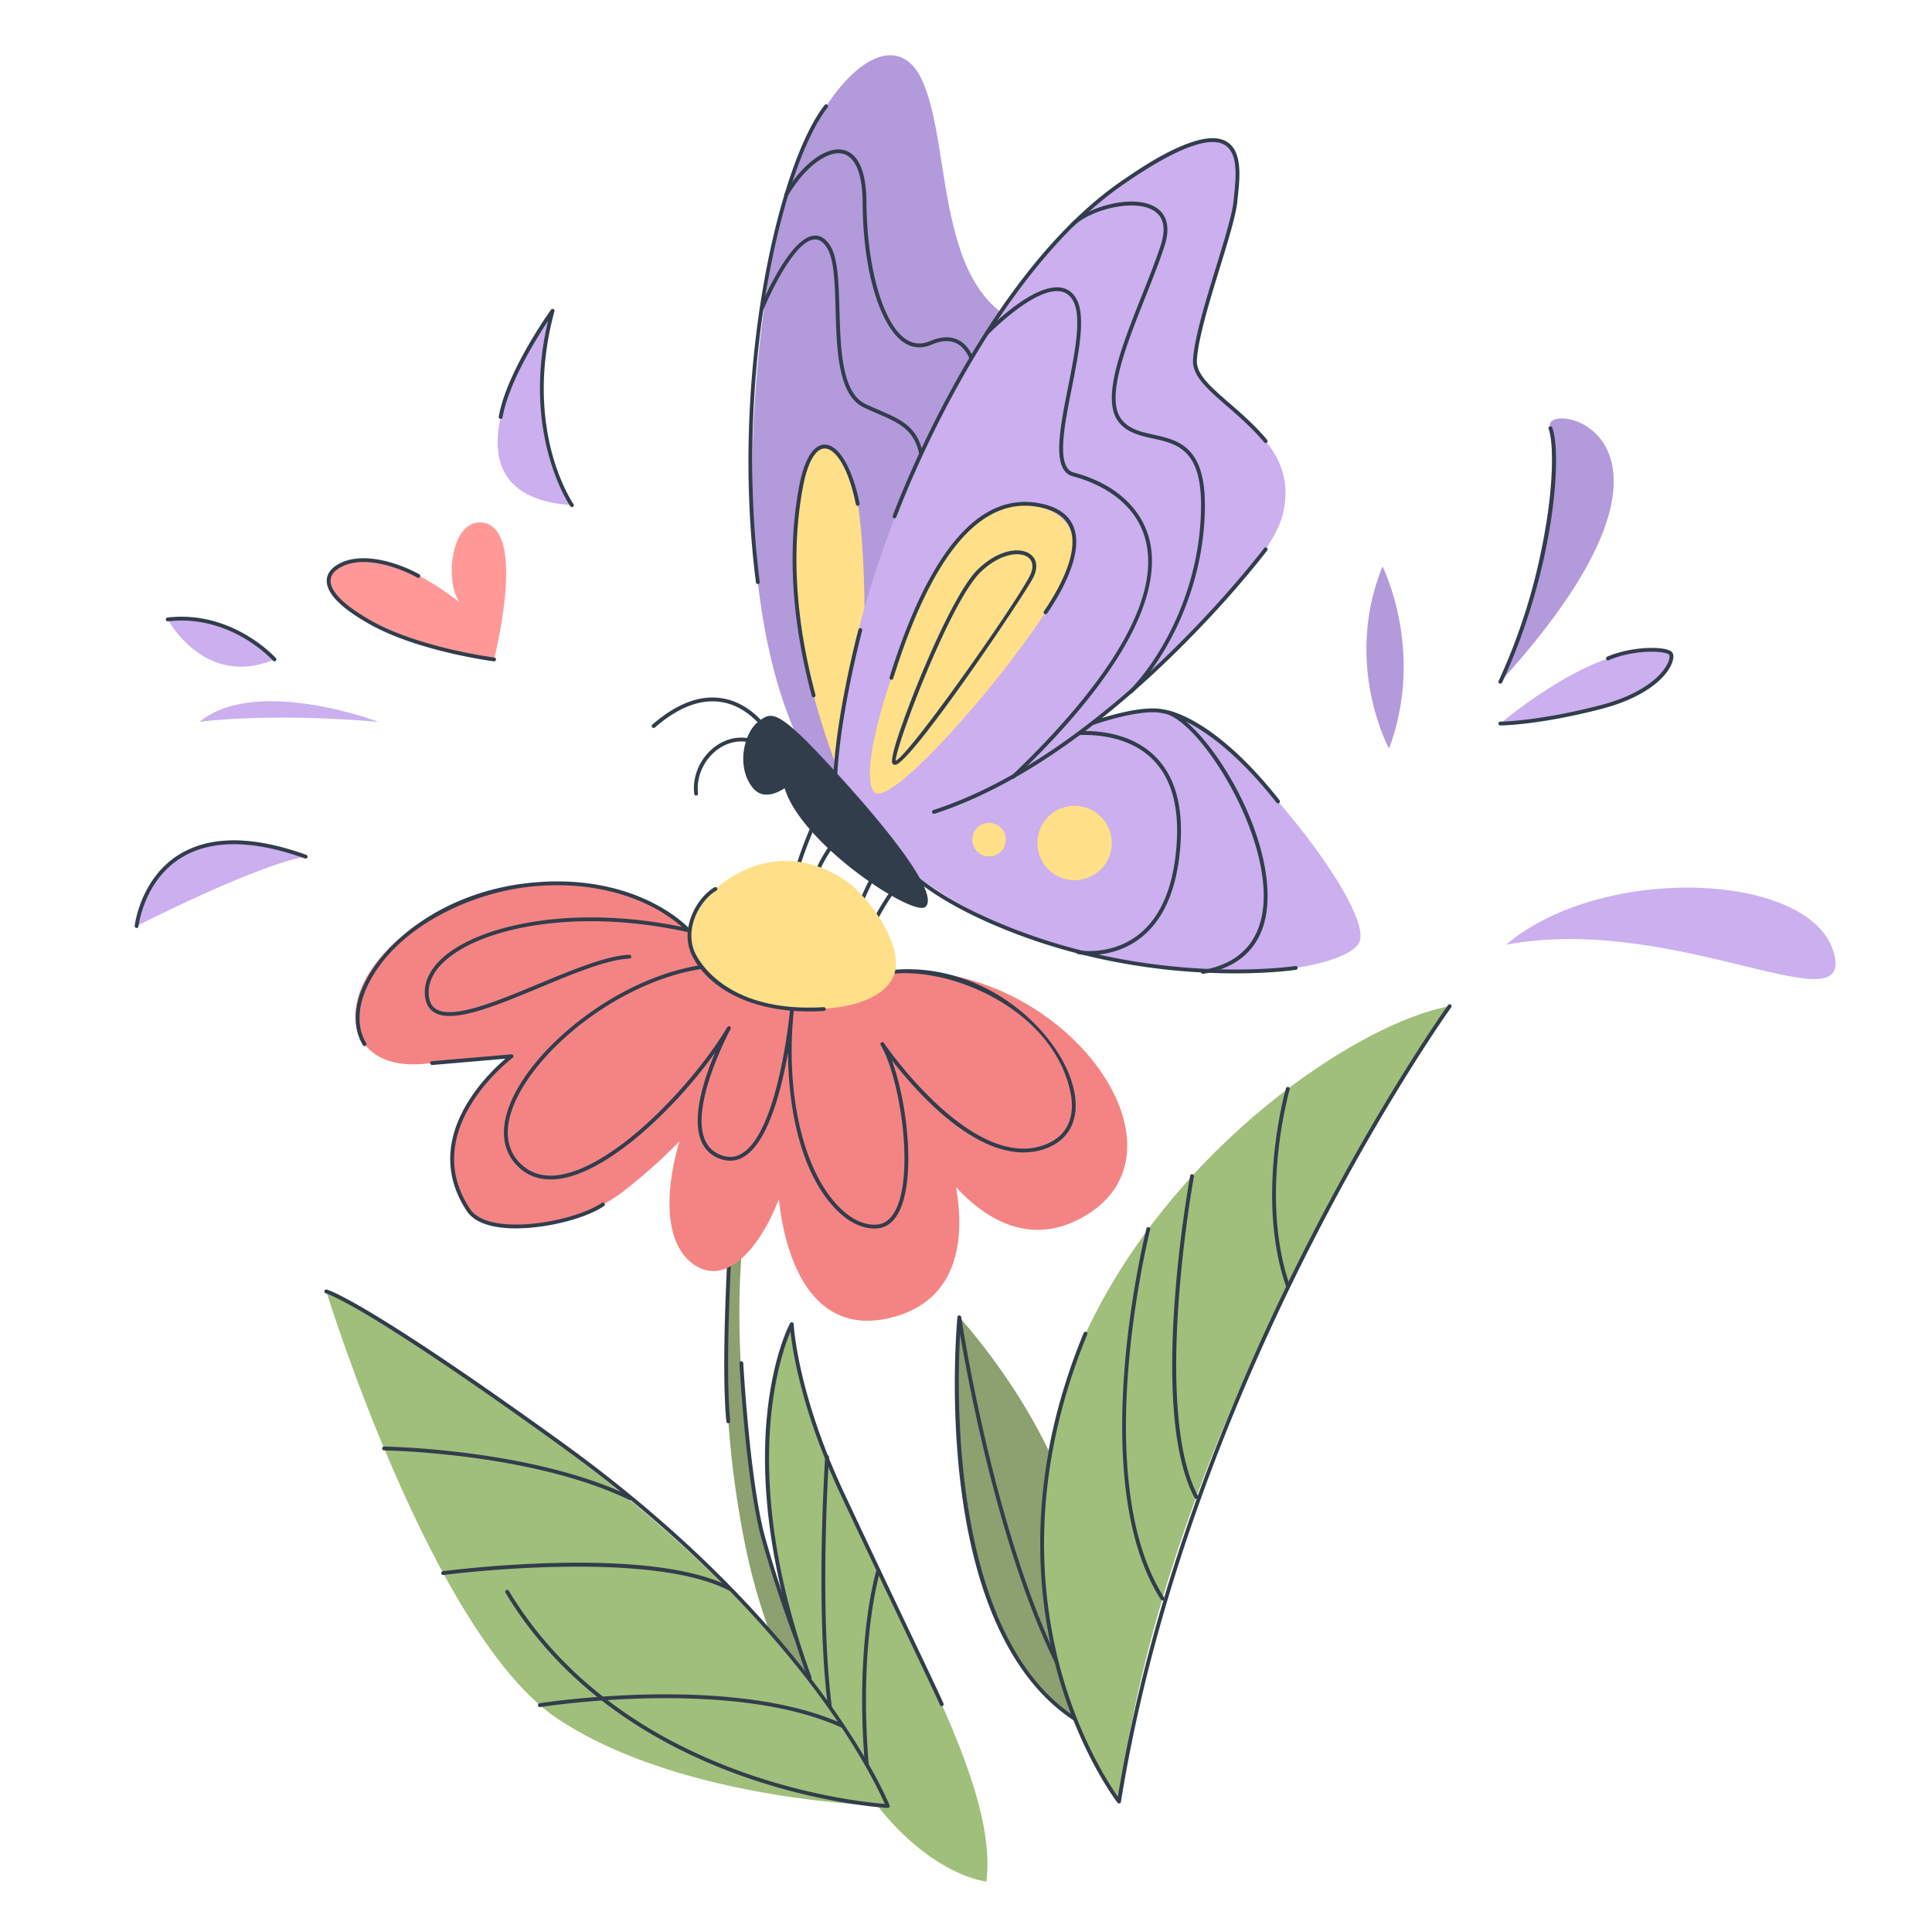 <svg xmlns="http://www.w3.org/2000/svg" version="1.1" xmlns:xlink="http://www.w3.org/1999/xlink" width="512" height="512" x="0" y="0" viewBox="0 0 2400 2400" style="enable-background:new 0 0 512 512" xml:space="preserve"><g><path fill="#cbafef" d="M1284.487 933.016s107.731-63.152 174.6-46.436 243.323 232.723 230.321 281.672-349.2 86.1-573.944-97.787l-59.438-40.331v-82.259z" opacity="1" data-original="#cbafef"></path><path fill="#323d4c" d="M1353.45 1186.3a83.472 83.472 0 0 1-14.238-1.064 2.388 2.388 0 0 1 .872-4.7c.4.075 40.356 7.075 74.111-19.353 28.366-22.209 44.392-61.015 47.638-115.343 2.845-47.634-8.346-83.182-33.261-105.655-39.52-35.647-100.908-26.061-101.525-25.961a2.387 2.387 0 0 1-.775-4.71c2.6-.436 64.219-10.08 105.473 27.1 26.065 23.491 37.791 60.336 34.854 109.507-3.332 55.792-19.993 95.782-49.52 118.864-23.057 18.035-48.304 21.315-63.629 21.315z" opacity="1" data-original="#323d4c"></path><path fill="#323d4c" d="M1494.374 1209.778a2.388 2.388 0 0 1-.406-4.74c64.47-11.174 76.824-58.472 75.836-96.184-2.424-92.514-83.164-214.617-123.239-222.461a29.83 29.83 0 0 0-1.007-.174q-.314-.05-.626-.084a2.389 2.389 0 0 1 .5-4.75c2.434.226 60.557 6.722 144.048 112.732a2.388 2.388 0 0 1-3.752 2.956c-47.9-60.817-87.659-88.414-112.565-100.863 43.428 36.581 99.334 133.306 101.411 212.518 1.487 56.778-26.105 91.709-79.794 101.015a2.5 2.5 0 0 1-.406.035z" opacity="1" data-original="#323d4c"></path><circle cx="1334.893" cy="1047.205" r="46.23" fill="#ffe088" opacity="1" data-original="#ffe088"></circle><circle cx="1228.65" cy="1043.073" r="20.831" fill="#ffe088" opacity="1" data-original="#ffe088"></circle><path fill="#323d4c" d="M864.749 988.29a2.387 2.387 0 0 1-2.368-2.108c-2.622-22.3 7.753-45.5 26.432-59.1 16.522-12.034 36.529-14.128 54.893-5.729a2.387 2.387 0 1 1-1.986 4.341c-16.748-7.657-35.007-5.745-50.1 5.249-17.308 12.6-26.925 34.07-24.5 54.682a2.389 2.389 0 0 1-2.093 2.652 2.436 2.436 0 0 1-.278.013z" opacity="1" data-original="#323d4c"></path><path fill="#ff9897" d="M613.789 819.155c18.892-79.927 26.158-167.36-15.985-170.146s-46.5 91.672-20.345 104.751c0 0-88.7-78.794-151.681-51.824-70.701 30.275 83.38 105.593 188.011 117.219z" opacity="1" data-original="#ff9897"></path><path fill="#cbafef" d="M710.427 627.558C641.4 508.167 686.45 386.1 686.45 386.1s-168.574 228.607 23.977 241.458zM470.2 896.7s-152.157-57.642-222.509 0c0 0 83.441-11.828 222.509 0zM340.948 819.155s-53.991-56.234-132.524-49.689c0 0 45.811 86.289 132.524 49.689z" opacity="1" data-original="#cbafef"></path><path fill="#b39adb" d="M1037.45 994.311C905.573 829 926 507.666 959.438 314.494s144.879-302.76 185.742-215.461 11.145 291.615 156.02 312.047-245.18 619.054-245.18 619.054z" opacity="1" data-original="#b39adb"></path><path fill="#ffe088" d="M1044.879 966.45S972.44 795.567 987.3 652.545s70.582-117.018 81.727 0 0 234.035 0 234.035z" opacity="1" data-original="#ffe088"></path><path fill="#323d4c" d="M1143.327 643.787a2.91 2.91 0 0 1-.309-.018 2.39 2.39 0 0 1-2.063-2.675c12.871-99.751-9.7-109.514-50.682-127.237-5.542-2.4-11.274-4.875-17.32-7.75-31.957-15.2-33.544-71.636-34.946-121.429-.9-31.979-1.75-62.181-10.411-76.369-4.747-7.779-9.98-11.321-16-10.85-28.087 2.239-62.882 86.34-63.231 87.189a2.388 2.388 0 0 1-4.419-1.81c1.467-3.579 36.279-87.668 67.27-90.138 7.879-.641 14.76 3.787 20.456 13.121 9.323 15.272 10.191 46.092 11.108 78.722 1.363 48.424 2.908 103.309 32.225 117.25 5.968 2.84 11.66 5.3 17.164 7.681 41.69 18.031 66.854 28.915 53.522 132.231a2.388 2.388 0 0 1-2.364 2.082z" opacity="1" data-original="#323d4c"></path><path fill="#323d4c" d="M1213.909 534.2a2.318 2.318 0 0 1-.275-.016 2.387 2.387 0 0 1-2.1-2.642c5.727-50.12-1.66-89.4-19.282-102.517-8.986-6.687-20.758-6.988-34.986-.891-12.166 5.216-23.717 4.333-34.335-2.618-25.1-16.438-50.714-76.663-51.338-174.157-.223-34.733-8.779-56.119-24.1-60.221-19.157-5.139-48.135 16.84-68.87 52.249a2.387 2.387 0 1 1-4.121-2.411c22.154-37.832 52.672-60.214 74.227-54.45 12.438 3.33 27.33 17.278 27.634 64.8.523 81.59 20.746 151.577 49.179 170.2 9.194 6.02 19.234 6.769 29.838 2.224 15.9-6.818 29.269-6.328 39.717 1.448 19.271 14.342 27.187 54.3 21.177 106.889a2.388 2.388 0 0 1-2.365 2.113z" opacity="1" data-original="#323d4c"></path><path fill="#cbafef" d="M1037.45 994.311s-10.945-206.945 137.449-490.36c150.114-286.7 351.053-382.629 362.2-304.618s-72.44 227.577-48.293 268.884 130.019 76.6 104.016 173.183-361.579 404.919-518.841 377.057z" opacity="1" data-original="#cbafef"></path><path fill="#ffe088" d="M1085.6 983.538c21.995 29.362 233.695-223.263 247.87-290.13s-80.554-91.014-134.419-35.291-140.197 289.725-113.451 325.421z" opacity="1" data-original="#ffe088"></path><path fill="#323d4c" d="M1258.7 967.33a2.388 2.388 0 0 1-1.65-4.113c88.381-84.458 188.916-203.76 165.961-292.5-13.869-53.619-67.665-73.121-90.151-79.015-26.664-6.993-16.682-57.322-6.115-110.608 8.591-43.316 17.474-88.1 6.081-107.828-3.927-6.8-9.324-10.53-16.5-11.407-32.7-3.973-87.989 52.911-88.543 53.486a2.388 2.388 0 0 1-3.439-3.315c2.333-2.418 57.506-59.185 92.561-54.911 8.645 1.056 15.393 5.687 20.055 13.759 12.292 21.279 3.232 66.963-5.53 111.144-9.673 48.774-19.675 99.208 2.64 105.058 49.25 12.915 83.352 42.964 93.565 82.441 12.989 50.217-5.488 142.533-167.285 297.146a2.376 2.376 0 0 1-1.65.663z" opacity="1" data-original="#323d4c"></path><path fill="#323d4c" d="M1405.206 861.272a2.387 2.387 0 0 1-1.718-4.046c40.826-42.324 88.5-127.976 88.5-230.073 0-69.234-30.387-75.956-59.772-82.457-15.848-3.507-32.234-7.133-42.724-20.712-22.054-28.552 3.9-93.831 28.993-156.961 8.848-22.256 17.2-43.279 23.468-62.555 6.685-20.567 3.763-34.963-8.69-42.779-23.8-14.946-77.648-1.714-98.973 18.71a2.388 2.388 0 0 1-3.3-3.451c20.709-19.827 77.086-36.71 104.815-19.3 10 6.279 19.97 19.754 10.693 48.3-6.312 19.423-14.7 40.513-23.574 62.841-24.6 61.888-50.042 125.883-29.65 152.28 9.431 12.21 24.268 15.493 39.975 18.968 29.772 6.587 63.516 14.053 63.516 87.12 0 103.52-48.4 190.423-89.839 233.389a2.386 2.386 0 0 1-1.72.726zM942.253 896.275c16.8-12.511 22.866-18.04 102.626 70.175s119.758 147.41 104.559 160.209-159.189-81.082-175.988-151.989c-3.981-16.8 16.8-8.22 16.8-8.22s-35.567 37.6-55.781 11.42-10.131-68.251 7.784-81.595z" opacity="1" data-original="#323d4c"></path><path fill="#323d4c" d="M954.709 912.932a2.39 2.39 0 0 1-2.06-1.177c-.2-.336-20.26-33.735-56.382-39.622-25.892-4.216-53.722 6.412-82.723 31.6a2.387 2.387 0 0 1-3.131-3.605c30.144-26.175 59.3-37.176 86.671-32.7 38.348 6.276 58.829 40.456 59.682 41.907a2.39 2.39 0 0 1-2.057 3.6zM985.293 1107.084h-.114a2.389 2.389 0 0 1-2.274-2.5c1.244-26.392 26.455-82.937 27.528-85.332a2.388 2.388 0 1 1 4.358 1.954c-.259.578-25.914 58.112-27.115 83.6a2.389 2.389 0 0 1-2.383 2.278zM1008.755 1112.489h-.115a2.389 2.389 0 0 1-2.272-2.5c1.564-32.844 27.85-64.606 28.97-65.942a2.387 2.387 0 1 1 3.661 3.064c-.263.314-26.374 31.885-27.861 63.106a2.389 2.389 0 0 1-2.383 2.272zM1056.028 1170.641a2.68 2.68 0 0 1-.308-.019 2.387 2.387 0 0 1-2.064-2.672c4.825-37.6 29.915-81.865 30.981-83.733a2.388 2.388 0 0 1 4.147 2.369c-.256.448-25.689 45.326-30.392 81.97a2.387 2.387 0 0 1-2.364 2.085zM1073.982 1180.41a2.431 2.431 0 0 1-.477-.046 2.39 2.39 0 0 1-1.866-2.815c6.594-32.559 35.832-72.58 37.074-74.268a2.388 2.388 0 0 1 3.847 2.831c-.3.4-29.857 40.867-36.241 72.384a2.386 2.386 0 0 1-2.337 1.914z" opacity="1" data-original="#323d4c"></path><path fill="#8da070" d="M918.444 1480.268s-42.394 192.1 6.852 437.22 190.829 345.6 190.829 345.6l11.07-18.978s-146.217-133.61-186.611-372.434c-36.45-215.512-19.42-343.964-8.128-391.408s-14.012 0-14.012 0z" opacity="1" data-original="#8da070"></path><path fill="#323d4c" d="M904.723 1768.029a2.387 2.387 0 0 1-2.372-2.149c-6.68-66.847 1.418-206.083 1.5-207.48a2.387 2.387 0 1 1 4.766.28c-.082 1.4-8.157 140.255-1.516 206.724a2.388 2.388 0 0 1-2.138 2.614c-.08.007-.163.011-.24.011zM989.968 2039.679a2.391 2.391 0 0 1-2.226-1.518c-.215-.555-21.83-56.112-41.364-125.183-19.574-69.218-27.747-218.026-27.827-219.52a2.387 2.387 0 1 1 4.768-.257c.081 1.49 8.225 149.771 27.655 218.476 19.467 68.838 41 124.194 41.217 124.744a2.389 2.389 0 0 1-2.223 3.258z" opacity="1" data-original="#323d4c"></path><path fill="#f48484" d="m1111.82 1207.019-256.83-51.408c-47.392-55.357-195.495-89.869-321.746-15.723s-116.105 192.363-6.036 181.635c34.168-3.33 72.107-6.36 108.226-9.4-37.084 27.965-69.693 68.277-72.651 124.389-7.113 134.939 156.142 85.17 207.738 46.329a677.276 677.276 0 0 0 73.554-65.009c-15.863 52.624-22.25 123.61 16.618 152.084 42.39 31.053 85.326-23.561 106.819-80.4 8.08 76.17 41.773 169.2 135.932 148.129 84.2-18.846 96.485-93.089 84.171-163.027 40.111 43.845 95.338 72.793 158.235 37.009 146.107-83.119-25.801-318.092-234.03-304.608z" opacity="1" data-original="#f48484"></path><path fill="#a0bf7b" d="M1225.33 2337.347s-181.432-17.1-259.786-396.74c-22.2-107.566-14.586-220.309 18.02-295.68 19.096 220.041 263.042 524.151 241.766 692.42z" opacity="1" data-original="#a0bf7b"></path><path fill="#323d4c" d="M1037.474 2161.707a2.386 2.386 0 0 1-2.331-1.887c-25.44-118.246-10.211-347.689-10.053-350a2.421 2.421 0 0 1 2.544-2.22 2.388 2.388 0 0 1 2.219 2.546c-.156 2.3-15.341 231.076 9.958 348.667a2.386 2.386 0 0 1-1.832 2.835 2.357 2.357 0 0 1-.505.059zM1080.781 2233.438a2.386 2.386 0 0 1-2.367-2.1c-21.429-177.382 10.207-280.428 10.529-281.447a2.387 2.387 0 0 1 4.553 1.437c-.318 1.012-31.633 103.186-10.342 279.437a2.377 2.377 0 0 1-2.373 2.674z" opacity="1" data-original="#323d4c"></path><path fill="#a0bf7b" d="M405.35 1604.254s471.53 256.879 660.789 569.678c18.9 32.9 36.689 69.569 36.689 69.569s-253.414-4.581-409.546-107.993-287.932-531.254-287.932-531.254z" opacity="1" data-original="#a0bf7b"></path><g fill="#323d4c"><path d="M782.821 1863.521a2.4 2.4 0 0 1-1.039-.238c-121.379-58.7-302.8-61.51-304.618-61.531a2.39 2.39 0 0 1-2.36-2.415 2.317 2.317 0 0 1 2.416-2.36c1.829.021 184.294 2.838 306.642 62.006a2.388 2.388 0 0 1-1.041 4.538zM906.233 1975.879a2.391 2.391 0 0 1-1.094-.266c-100.7-52.005-351.777-19.42-354.3-19.084a2.388 2.388 0 1 1-.628-4.734c.634-.083 64.291-8.445 139.658-10.215 101.411-2.371 174.575 7.641 217.463 29.79a2.387 2.387 0 0 1-1.1 4.509zM1046.3 2146.3a2.381 2.381 0 0 1-.991-.217c-137.113-62.659-371.871-25.9-374.226-25.527a2.388 2.388 0 1 1-.758-4.715c2.369-.38 238.537-37.362 376.969 25.9a2.387 2.387 0 0 1-.994 4.558z" fill="#323d4c" opacity="1" data-original="#323d4c"></path><path d="M1102.828 2245.889h-.111c-3.228-.149-324.513-17.87-474.755-267.312a2.388 2.388 0 0 1 4.091-2.463c140.051 232.524 430.383 261.948 467.073 264.748-5.8-13.354-29.3-63.778-81.295-134.409-56.029-76.108-157.55-191.906-323.02-311.356-241.323-174.2-289.607-188.408-290.066-188.529a2.388 2.388 0 0 1 1.2-4.624c1.864.478 48.437 13.7 291.663 189.283 317.9 229.485 406.587 449.213 407.446 451.407a2.386 2.386 0 0 1-2.223 3.257z" fill="#323d4c" opacity="1" data-original="#323d4c"></path><path d="M1169.854 2119.5a2.39 2.39 0 0 1-2.192-1.437c-4.918-11.332-21.393-45.987-44.193-93.954-22.341-47-50.144-105.492-79.335-167.8-47.753-101.932-59.44-177.063-62.167-202.173-14.69 34.985-63.832 182.79 26.051 429.056a2.388 2.388 0 1 1-4.486 1.637c-54.3-148.77-57.456-260.641-50.542-328.293 7.51-73.506 27.624-111.183 28.477-112.75a2.387 2.387 0 0 1 4.482 1.042c.035.835 4.139 84.864 62.51 209.457 29.184 62.293 56.985 120.778 79.322 167.771 22.822 48.011 39.31 82.7 44.263 94.1a2.389 2.389 0 0 1-2.19 3.339z" fill="#323d4c" opacity="1" data-original="#323d4c"></path></g><path fill="#8da070" d="M1368.277 2152.634s-124.989-44.569-158.716-233.575-17.856-282.619-17.856-282.619 123.005 132.369 150.78 282.619 25.792 233.575 25.792 233.575z" opacity="1" data-original="#8da070"></path><path fill="#323d4c" d="M1368.276 2155.022a2.388 2.388 0 0 1-.906-.18c-90.224-37.048-149.608-138.585-171.732-293.634-16.661-116.761-6.415-223.934-6.309-225a2.391 2.391 0 0 1 2.319-2.153 2.552 2.552 0 0 1 2.419 2.041c.553 3.751 56.677 376.828 176.017 514.982a2.388 2.388 0 0 1-1.808 3.948zm-175.632-497.894c-4.719 84.5-10.37 405.483 167.325 489.239-99.843-124.936-153.969-410.596-167.325-489.239z" opacity="1" data-original="#323d4c"></path><path fill="#a0bf7b" d="M1390.1 2237.944c-77.374-103.165-150.78-347.082-41.663-581.243s341.24-386.925 452.341-406.764c0 0-351.159 500.947-410.678 988.007z" opacity="1" data-original="#a0bf7b"></path><g fill="#323d4c"><path d="M1444.091 1988.16a2.385 2.385 0 0 1-2.012-1.1c-96-149.754-18.674-457.873-17.881-460.967a2.388 2.388 0 0 1 4.626 1.184c-.787 3.076-77.609 309.2 17.275 457.2a2.387 2.387 0 0 1-.722 3.3 2.363 2.363 0 0 1-1.286.383zM1486.077 1862.028a2.385 2.385 0 0 1-2.114-1.273c-24.5-46.379-32.867-127.859-24.872-242.179a1590.382 1590.382 0 0 1 19.358-158.013 2.388 2.388 0 1 1 4.7.868c-.532 2.87-52.466 288.227 5.041 397.1a2.388 2.388 0 0 1-2.109 3.5zM1599.794 1599.361a2.388 2.388 0 0 1-2.256-1.6c-38.579-111.175-.426-244.518-.036-245.852a2.388 2.388 0 0 1 4.584 1.338c-.386 1.32-38.108 133.239-.036 242.947a2.387 2.387 0 0 1-1.474 3.038 2.35 2.35 0 0 1-.782.129z" fill="#323d4c" opacity="1" data-original="#323d4c"></path><path d="M1390.1 2240.331a2.387 2.387 0 0 1-1.882-.919c-.463-.595-46.655-60.575-74.684-162.028-25.853-93.579-41.167-242.683 32.7-421.594a2.388 2.388 0 1 1 4.414 1.823c-73.3 177.557-58.171 325.464-32.568 418.279 23.394 84.8 59.534 140.318 70.586 156.019 87.221-530.913 406.949-978.892 410.18-983.371a2.387 2.387 0 0 1 3.872 2.793c-3.236 4.486-324.575 454.751-410.256 986.99a2.39 2.39 0 0 1-1.764 1.933 2.461 2.461 0 0 1-.598.075z" fill="#323d4c" opacity="1" data-original="#323d4c"></path></g><path fill="#323d4c" d="M452.814 1299.433a2.387 2.387 0 0 1-2.053-1.164c-12.772-21.411-11.812-49.186 2.7-78.211 26.729-53.442 100.2-112.286 204.086-123.278 69.689-7.372 120.075 8.518 150.072 23.147 32.614 15.906 48.483 33.354 49.143 34.089a2.388 2.388 0 0 1-2.293 3.926c-139.492-30.873-257.791-5.022-302.548 36.47-14.626 13.559-21.215 28.712-19.054 43.817 1.069 7.466 4.2 12.579 9.558 15.629 21.4 12.169 74.911-10.094 126.659-31.631 41.368-17.215 84.144-35.015 112.616-36.186a2.357 2.357 0 0 1 2.483 2.288 2.387 2.387 0 0 1-2.287 2.483c-27.62 1.135-70 18.77-110.977 35.824-55.242 22.988-107.422 44.7-130.855 31.372-6.639-3.775-10.651-10.2-11.924-19.1-2.394-16.725 4.707-33.322 20.535-47.995 44.777-41.506 161.071-67.812 298.59-39.394a187.9 187.9 0 0 0-41.973-27.411c-29.4-14.3-78.815-29.806-147.242-22.577-71.179 7.531-164.227 48.5-200.318 120.666-13.762 27.518-14.783 53.666-2.874 73.627a2.389 2.389 0 0 1-2.048 3.612zM640.852 1525.929a140.123 140.123 0 0 1-26.6-2.31c-16.444-3.213-27.965-9.632-34.244-19.078-58.912-88.634 24.019-168.983 47.908-189.372L537 1322.985a2.387 2.387 0 1 1-.409-4.756l98.64-8.481a2.364 2.364 0 0 1 2.438 1.535 2.388 2.388 0 0 1-.811 2.763c-1.191.881-118.3 89.419-52.873 187.851 5.546 8.345 16.038 14.076 31.182 17.035 41.46 8.105 106.371-6.871 132.476-24.667a2.387 2.387 0 1 1 2.69 3.945c-21.719 14.804-69.497 27.719-109.481 27.719z" opacity="1" data-original="#323d4c"></path><path fill="#323d4c" d="M1086.132 1526.083c-15.983 0-32.364-8.165-47.618-23.794-43.764-44.841-59.194-124.2-59.66-194.6-8.22 46.412-24.274 108.74-52.965 128.121-9.031 6.095-18.8 7.61-29.042 4.509-12.365-3.752-21.043-11.518-25.79-23.088-12.15-29.615 3.843-77.971 17.347-109.712-48.772 68.255-133.573 150.593-196.413 157.222-20.695 2.18-37.8-3.878-50.855-18.017-16.586-17.968-19.6-42.945-8.71-72.233 27.228-73.247 139.041-164.448 247.925-176.864a2.386 2.386 0 1 1 .541 4.742C773.675 1214.6 663.647 1304.208 636.9 1376.157c-10.219 27.49-7.542 50.772 7.743 67.329 11.972 12.971 27.73 18.544 46.845 16.508 31.422-3.313 72.919-27.686 116.845-68.626 36.74-34.24 73.163-78.446 95.057-115.366a2.388 2.388 0 0 1 4.152 2.357c-.5.926-50.092 93.141-32.067 137.063 4.176 10.175 11.832 17.017 22.756 20.33 8.922 2.709 17.093 1.434 24.983-3.9 39.993-27.011 54.986-147.472 57.786-173.571q.243-2.539.51-5.031a2.387 2.387 0 0 1 4.752.464c-.061.692-.285 3.15-.7 7.006-9.321 100.367 12.546 193.333 56.368 238.234 15.449 15.828 31.92 23.548 47.638 22.212 9.494-.781 17.181-6.753 22.847-17.742 23.869-46.3 5.471-165.082-18.361-205.159a2.387 2.387 0 0 1 4.03-2.556c1.1 1.632 111.437 162.863 201.894 125.568 26.614-10.971 36.89-35.239 28.939-68.33-23.519-97.888-142.194-149.572-216.906-143.547a2.388 2.388 0 0 1-.384-4.761c51.309-4.123 103.641 11.581 147.362 44.271 38.045 28.447 65.923 66.922 74.572 102.923 8.442 35.136-3.135 62.057-31.762 73.86-39.081 16.11-87.465-.916-139.918-49.243-22.834-21.036-41.921-43.856-53.956-59.357 8.047 21.771 14.683 51.206 18.042 81.415 5.179 46.547 1.785 85.586-9.308 107.105-6.471 12.552-15.454 19.386-26.7 20.314q-1.909.158-3.827.156z" opacity="1" data-original="#323d4c"></path><path fill="#ffe088" d="M854.99 1155.611c4.363-39.32 96.668-130.256 197.009-60.62 24.118 16.738 68.764 74.341 59.821 112.029s-74.952 54.855-151.3 42.541-108.674-65.611-105.53-93.95z" opacity="1" data-original="#ffe088"></path><path fill="#323d4c" d="M1005.309 1256.446c-84.016.005-131.164-37.314-146.36-71.125-14.614-32.511 6.731-70.286 28.468-83.057a2.388 2.388 0 1 1 2.418 4.118c-20.194 11.864-40.057 46.89-26.531 76.98 3.47 7.718 37.411 75.2 159.862 67.759a2.387 2.387 0 1 1 .289 4.766q-9.337.565-18.146.559z" opacity="1" data-original="#323d4c"></path><g fill="#323d4c"><path d="M1160.251 1010.926a2.388 2.388 0 0 1-.736-4.659c217.607-70.517 408.915-322.79 410.823-325.331a2.388 2.388 0 1 1 3.819 2.868c-1.916 2.55-194.112 256.017-413.17 327.005a2.387 2.387 0 0 1-.736.117zM1111.254 643.787a2.359 2.359 0 0 1-.84-.153 2.387 2.387 0 0 1-1.394-3.076c11.406-30.307 116.263-299.457 283.369-415.119 66.7-46.165 109.671-62.361 131.372-49.516 19.779 11.7 16.393 44.321 14.152 65.9-.272 2.627-.529 5.1-.725 7.349-1.492 17.154-11.4 49.413-21.888 83.567-12.573 40.937-26.822 87.338-28.5 114.46-1.087 17.569 17.081 33.331 40.082 53.283 14.94 12.962 31.875 27.651 47.2 45.948a2.387 2.387 0 0 1-3.661 3.064c-15.079-18-31.86-32.562-46.666-45.4-24-20.817-42.952-37.26-41.719-57.184 1.715-27.689 16.053-74.376 28.7-115.567 10.412-33.905 20.247-65.93 21.7-82.581.2-2.276.457-4.771.732-7.429 2.115-20.369 5.31-51.152-11.835-61.3-19.652-11.633-62.121 4.964-126.221 49.331-165.915 114.84-270.267 382.709-281.619 412.877a2.388 2.388 0 0 1-2.239 1.546zM1107.32 844.43a2.389 2.389 0 0 1-2.281-3.1c48.729-156.07 110.634-228.9 184.021-216.533 22.917 3.869 37.812 13.571 44.274 28.834 14.442 34.112-17.942 87.13-32.535 108.339a2.387 2.387 0 1 1-3.934-2.705c14.147-20.563 45.592-71.837 32.071-103.774-5.784-13.663-19.467-22.4-40.671-25.984C1217.6 617.544 1157.5 689.33 1109.6 842.754a2.39 2.39 0 0 1-2.28 1.676z" fill="#323d4c" opacity="1" data-original="#323d4c"></path><path d="M1111.788 950.1a3.642 3.642 0 0 1-3.187-1.758c-4.86-7.93 24.256-82.241 35.886-110.205 13.02-31.307 45.872-106.667 69.664-130.217 25.536-25.27 52.964-28.866 65.811-19.408 8.422 6.2 9.64 17.245 3.259 29.549-11.774 22.708-151.99 231.344-171.279 232.036a2.62 2.62 0 0 1-.154.003zM1263.4 688.481c-12.807 0-29.986 7.093-45.887 22.829-37.5 37.118-105.016 215.671-104.863 233.744 17.962-8.1 147.178-192.254 166.334-229.195 5.281-10.187 4.608-18.753-1.851-23.507-3.451-2.537-8.183-3.871-13.733-3.871zM1037.448 996.7a2.387 2.387 0 0 1-2.383-2.278c-3.7-80.744 30.965-210.956 31.316-212.262a2.388 2.388 0 1 1 4.612 1.241c-.348 1.3-34.828 130.8-31.158 210.8a2.388 2.388 0 0 1-2.275 2.5l-.112-.001zM1010.7 866.2a2.39 2.39 0 0 1-2.306-1.772c-24.991-93.6-30.328-180.826-15.865-259.247 6.263-33.961 17.588-52.728 31.89-52.845h.127c17.358 0 34.323 28.631 43.253 73.028a2.388 2.388 0 1 1-4.682.942c-9.619-47.825-26.287-69.194-38.575-69.194h-.085c-11.588.093-21.513 17.93-27.232 48.937-14.333 77.719-9.023 164.236 15.784 257.148a2.389 2.389 0 0 1-1.692 2.922 2.346 2.346 0 0 1-.617.081zM941.4 725.5a2.388 2.388 0 0 1-2.365-2.087c-32.822-257.659 27.558-518.963 85.295-592.872a2.387 2.387 0 1 1 3.763 2.937c-57.226 73.257-116.987 332.9-84.32 589.333a2.388 2.388 0 0 1-2.067 2.67 2.632 2.632 0 0 1-.306.019zM1534.177 1209.148c-70.171 0-180.853-9.835-296.525-58.886-85.519-36.267-113.643-69.5-114.8-70.9a2.388 2.388 0 0 1 3.679-3.045c.277.334 28.72 33.816 112.985 69.549 190.819 80.921 367.929 54.44 369.7 54.156a2.388 2.388 0 0 1 .74 4.719c-.71.108-29.398 4.407-75.779 4.407zM1358.463 900.23a2.388 2.388 0 0 1-.8-4.638c2.417-.858 59.527-20.943 88.1-14.151a2.387 2.387 0 1 1-1.1 4.645c-27.21-6.443-84.826 13.8-85.4 14.006a2.408 2.408 0 0 1-.8.138z" fill="#323d4c" opacity="1" data-original="#323d4c"></path></g><path fill="#cbafef" d="M1870.85 1173.551c118.415-100.534 375.867-90.737 406.493 7.829s-194.903-47.523-406.493-7.829zM169.691 1150.4s148.874-76.176 209.991-86.223c0-.005-171.726-82.083-209.991 86.223z" opacity="1" data-original="#cbafef"></path><path fill="#b39adb" d="M1863.814 846.9c41.462-80.671 78.527-276.472 62.181-315.01s223.273 1.377-62.181 315.01z" opacity="1" data-original="#b39adb"></path><path fill="#cbafef" d="M1863.814 898.8s131.3-112.876 211.234-87.255c0-.002 20.299 67.112-211.234 87.255z" opacity="1" data-original="#cbafef"></path><path fill="#b39adb" d="M1725.515 929.941s-57.439-104.828-8.118-226.311c.003 0 53.351 105.249 8.118 226.311z" opacity="1" data-original="#b39adb"></path><g fill="#323d4c"><path d="M1863.812 849.289a2.358 2.358 0 0 1-1-.221 2.388 2.388 0 0 1-1.163-3.169c65.294-140.977 73.132-283.419 62.11-313.176a2.387 2.387 0 0 1 4.477-1.66c12.744 34.4 2.32 177.421-62.254 316.841a2.386 2.386 0 0 1-2.17 1.385zM1863.814 901.186a2.388 2.388 0 0 1 0-4.776c.455 0 46.359-.254 123.563-20.183 59.991-15.484 82.294-43.04 86.013-56.881.949-3.53.511-5.582-.015-6.1-5.03-4.957-43.165-6.747-74.944 6.849a2.387 2.387 0 1 1-1.879-4.389c30.963-13.248 72.6-13.323 80.173-5.861 2.123 2.089 2.577 5.9 1.277 10.739-4.954 18.432-31.348 45.274-89.431 60.267-77.862 20.097-124.297 20.335-124.757 20.335zM169.693 1152.782a2.243 2.243 0 0 1-.258-.014 2.388 2.388 0 0 1-2.119-2.627c.063-.581 6.767-58.248 54.581-88.2 38.357-24.026 91.716-24.037 158.591-.021a2.388 2.388 0 0 1-1.613 4.5c-65.4-23.48-117.345-23.637-154.4-.455-45.849 28.684-52.352 84.129-52.413 84.686a2.387 2.387 0 0 1-2.369 2.131z" fill="#323d4c" opacity="1" data-original="#323d4c"></path></g><path fill="#323d4c" d="M613.792 821.543a2.544 2.544 0 0 1-.3-.019c-.929-.117-93.7-12.036-154.4-46.179-34.8-19.574-52.692-37.465-53.19-53.178-.246-7.769 3.854-14.625 11.859-19.82 30.386-19.719 79.067-2.341 103.041 11.041a2.387 2.387 0 1 1-2.327 4.169c-23.042-12.859-69.636-29.692-98.114-11.2-6.62 4.3-9.879 9.567-9.686 15.662.3 9.576 9.356 25.877 50.758 49.168 59.875 33.676 151.734 45.486 152.655 45.6a2.388 2.388 0 0 1-.294 4.757zM340.949 821.543a2.384 2.384 0 0 1-1.791-.807c-.512-.583-52.162-57.917-130.46-48.9a2.387 2.387 0 1 1-.547-4.742c80.834-9.311 134.06 49.881 134.588 50.48a2.387 2.387 0 0 1-1.79 3.967zM710.428 629.947a2.384 2.384 0 0 1-1.957-1.019c-.633-.9-61.057-89.418-27.671-230.325-15.352 23.146-49.239 77.845-56.483 119.773a2.388 2.388 0 0 1-4.706-.811c9.576-55.429 62.646-129.725 64.9-132.861a2.388 2.388 0 0 1 4.243 2.021c-20.839 76.421-13.308 137.45-3.321 175.19 10.826 40.91 26.791 64.047 26.95 64.275a2.388 2.388 0 0 1-1.955 3.757z" opacity="1" data-original="#323d4c"></path></g></svg>